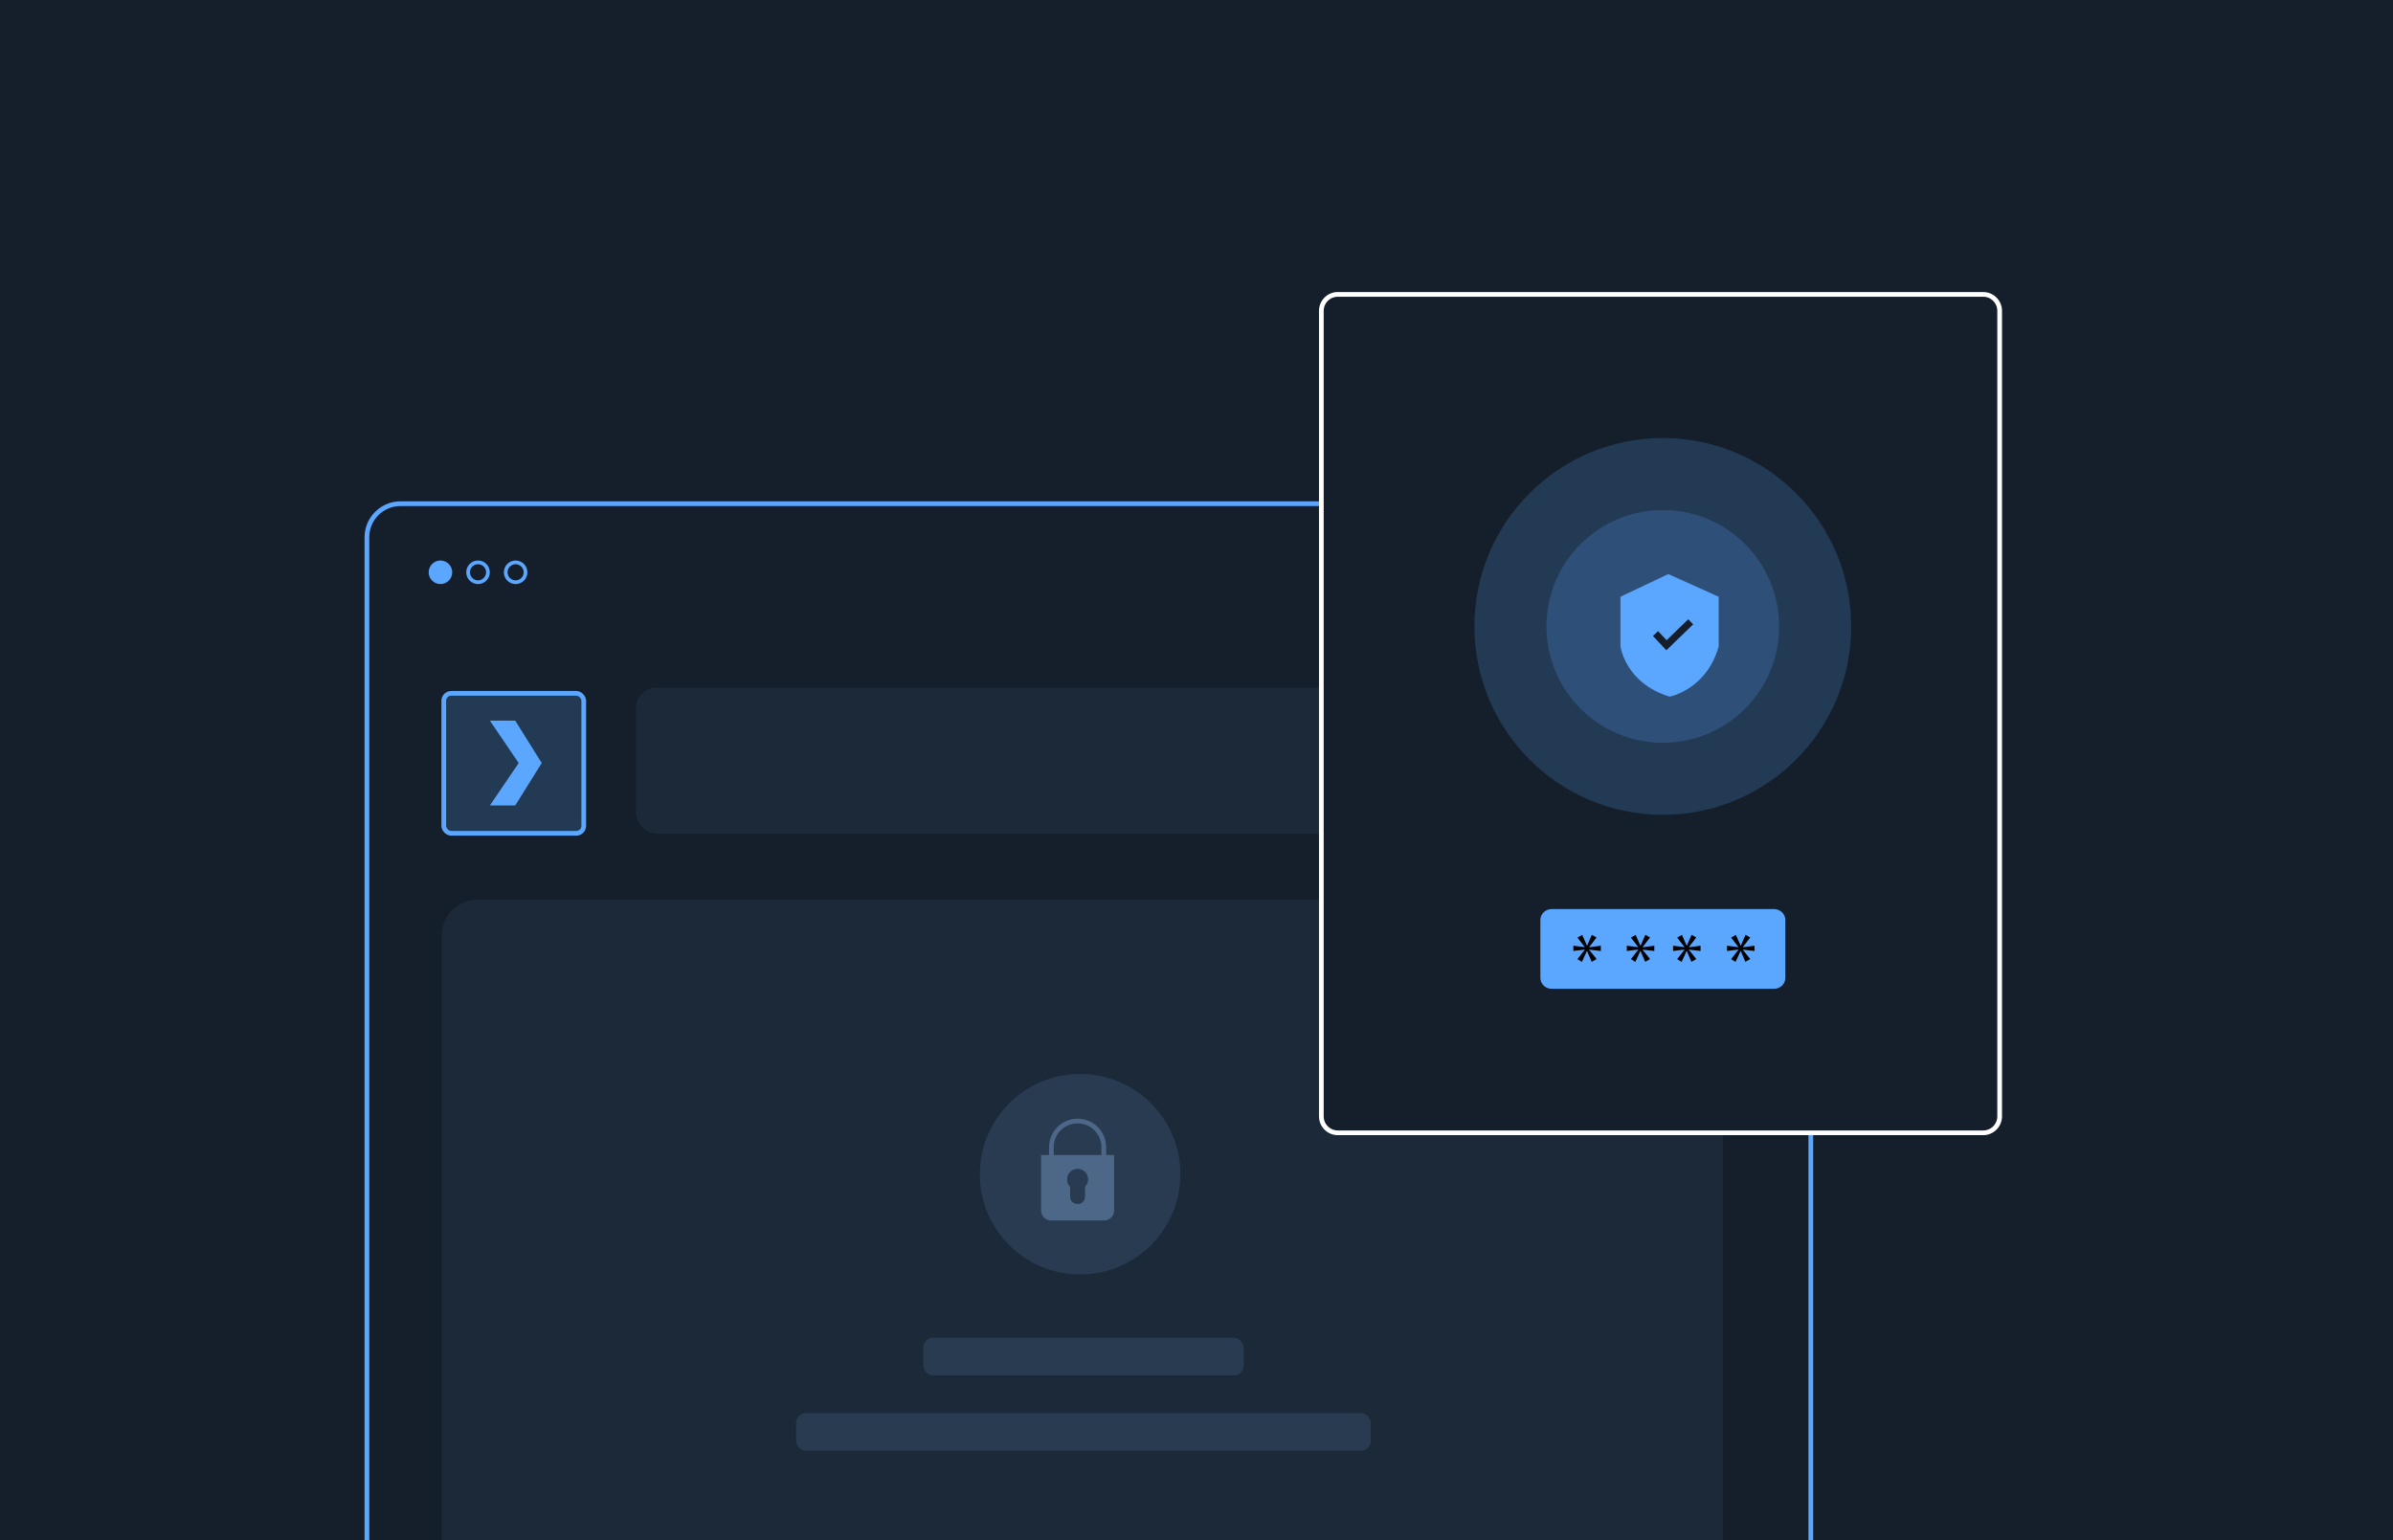 <svg width="508" height="327" viewBox="0 0 508 327" fill="none" xmlns="http://www.w3.org/2000/svg">
<g clip-path="url(#clip0_2609_3372)">
<rect width="508" height="327" fill="#151F2B"/>
<path d="M93.727 198.691C93.727 194.445 97.169 191.003 101.415 191.003H358.082C362.328 191.003 365.77 194.445 365.77 198.691V403.381C365.77 407.627 362.328 411.069 358.082 411.069H101.415C97.169 411.069 93.727 407.627 93.727 403.381V198.691Z" fill="#1B2939"/>
<path d="M85.019 106.935H377.281C381.217 106.935 384.408 110.126 384.408 114.062V428.427C384.408 432.363 381.217 435.554 377.281 435.554H85.019C81.083 435.554 77.891 432.363 77.891 428.427V314.084V259.257V114.062C77.891 110.126 81.083 106.935 85.019 106.935Z" stroke="#5BA7FF"/>
<rect x="135" y="146" width="231" height="31" rx="4.35" fill="#1B2939"/>
<rect x="196" y="284" width="68" height="8" rx="2.087" fill="#293B50"/>
<rect x="169" y="300" width="122" height="8" rx="2.087" fill="#293B50"/>
<rect x="94.205" y="147.196" width="29.717" height="29.717" rx="1.587" fill="#5BA7FF" fill-opacity="0.2" stroke="#5BA7FF"/>
<path d="M109.378 170.998L104 170.993L110.112 162L104 153H109.378L115 162L109.378 171V170.998Z" fill="#5BA7FF"/>
<path d="M95.607 121.5C95.607 122.663 94.663 123.607 93.5 123.607C92.337 123.607 91.393 122.663 91.393 121.5C91.393 120.337 92.337 119.393 93.5 119.393C94.663 119.393 95.607 120.337 95.607 121.5Z" fill="#5BA7FF" stroke="#5BA7FF" stroke-width="0.787"/>
<path d="M103.585 121.5C103.585 122.663 102.641 123.607 101.478 123.607C100.314 123.607 99.371 122.663 99.371 121.5C99.371 120.337 100.314 119.393 101.478 119.393C102.641 119.393 103.585 120.337 103.585 121.5Z" stroke="#5BA7FF" stroke-width="0.787"/>
<path d="M111.565 121.5C111.565 122.663 110.622 123.607 109.458 123.607C108.295 123.607 107.352 122.663 107.352 121.5C107.352 120.337 108.295 119.393 109.458 119.393C110.622 119.393 111.565 120.337 111.565 121.5Z" stroke="#5BA7FF" stroke-width="0.787"/>
<path d="M284 62.5H421C422.933 62.5 424.5 64.067 424.5 66V237C424.5 238.933 422.933 240.5 421 240.5H284C282.067 240.5 280.5 238.933 280.5 237V66C280.5 64.067 282.067 62.5 284 62.5Z" fill="#151F2B" stroke="white"/>
<g clip-path="url(#clip1_2609_3372)">
<path opacity="0.2" d="M352.99 172.98C375.076 172.98 392.98 155.076 392.98 132.99C392.98 110.904 375.076 93 352.99 93C330.904 93 313 110.904 313 132.99C313 155.076 330.904 172.98 352.99 172.98Z" fill="#5BA7FF"/>
<path opacity="0.2" d="M352.99 157.69C366.631 157.69 377.69 146.631 377.69 132.99C377.69 119.349 366.631 108.29 352.99 108.29C339.349 108.29 328.29 119.349 328.29 132.99C328.29 146.631 339.349 157.69 352.99 157.69Z" fill="#5BA7FF"/>
<g filter="url(#filter0_d_2609_3372)">
<path d="M342.56 135.24V124.68L352.72 119.87L363.41 124.68V135.24C360.83 144.43 352.99 145.89 352.99 145.89C343.59 143.03 342.57 135.24 342.57 135.24H342.56Z" fill="#5BA7FF"/>
<path d="M357.48 130L352.33 134.98L350 132.49" stroke="#151F2B" stroke-width="1.5" stroke-miterlimit="10"/>
</g>
</g>
<path d="M376.588 193H329.412C328.08 193 327 194.033 327 195.308V207.622C327 208.897 328.08 209.93 329.412 209.93H376.588C377.92 209.93 379 208.897 379 207.622V195.308C379 194.033 377.92 193 376.588 193Z" fill="#5BA7FF"/>
<path d="M338.918 199.032L337.354 201.082V201.114L339.833 200.782V201.9L337.354 201.609V201.641L338.934 203.61L337.897 204.201L336.909 201.9H336.876L335.807 204.217L334.867 203.626L336.431 201.625V201.592L334 201.9V200.782L336.414 201.09V201.058L334.867 199.057L335.872 198.481L336.892 200.766H336.925L337.929 198.465L338.918 199.024V199.032Z" fill="black"/>
<path d="M350.269 199.032L348.705 201.082V201.114L351.184 200.782V201.9L348.705 201.609V201.641L350.285 203.61L349.248 204.201L348.259 201.9H348.227L347.157 204.217L346.218 203.626L347.781 201.625V201.592L345.351 201.9V200.782L347.765 201.09V201.058L346.218 199.057L347.222 198.481L348.243 200.766H348.275L349.28 198.465L350.269 199.024V199.032Z" fill="black"/>
<path d="M360.088 199.032L358.524 201.082V201.114L361.004 200.782V201.9L358.524 201.609V201.641L360.104 203.61L359.067 204.201L358.079 201.9H358.046L356.977 204.217L356.037 203.626L357.601 201.625V201.592L355.17 201.9V200.782L357.585 201.09V201.058L356.037 199.057L357.042 198.481L358.063 200.766H358.095L359.1 198.465L360.088 199.024V199.032Z" fill="black"/>
<path d="M371.541 199.032L369.977 201.082V201.114L372.456 200.782V201.9L369.977 201.609V201.641L371.557 203.61L370.52 204.201L369.531 201.9H369.499L368.429 204.217L367.49 203.626L369.053 201.625V201.592L366.623 201.9V200.782L369.037 201.09V201.058L367.49 199.057L368.494 198.481L369.515 200.766H369.547L370.552 198.465L371.541 199.024V199.032Z" fill="black"/>
<path d="M229.289 270.577C241.046 270.577 250.577 261.046 250.577 249.289C250.577 237.531 241.046 228 229.289 228C217.531 228 208 237.531 208 249.289C208 261.046 217.531 270.577 229.289 270.577Z" fill="#293B50"/>
<path d="M223.195 245.803V243.564C223.195 240.49 225.686 238 228.759 238C231.832 238 234.323 240.49 234.323 243.564V245.803" stroke="#4C6787" stroke-miterlimit="10"/>
<path d="M221.006 245.219H236.518V256.993C236.518 258.159 235.571 259.107 234.404 259.107H223.114C221.947 259.107 221 258.159 221 256.993V245.219H221.006Z" fill="#4C6787"/>
<path d="M230.998 250.382C230.998 249.146 229.995 248.142 228.759 248.142C227.523 248.142 226.52 249.146 226.52 250.382C226.52 250.996 226.771 251.555 227.172 251.956V254.082C227.172 254.929 227.862 255.619 228.709 255.619H228.803C229.65 255.619 230.34 254.929 230.34 254.082V251.956C230.741 251.555 230.992 250.996 230.992 250.382H230.998Z" fill="#293B50"/>
</g>
<defs>
<filter id="filter0_d_2609_3372" x="341.7" y="119.58" width="25.45" height="30.62" filterUnits="userSpaceOnUse" color-interpolation-filters="sRGB">
<feFlood flood-opacity="0" result="BackgroundImageFix"/>
<feColorMatrix in="SourceAlpha" type="matrix" values="0 0 0 0 0 0 0 0 0 0 0 0 0 0 0 0 0 0 127 0" result="hardAlpha"/>
<feOffset dx="1.44" dy="2.01"/>
<feGaussianBlur stdDeviation="1.15"/>
<feColorMatrix type="matrix" values="0 0 0 0 0 0 0 0 0 0 0 0 0 0 0 0 0 0 0.25 0"/>
<feBlend mode="normal" in2="BackgroundImageFix" result="effect1_dropShadow_2609_3372"/>
<feBlend mode="normal" in="SourceGraphic" in2="effect1_dropShadow_2609_3372" result="shape"/>
</filter>
<clipPath id="clip0_2609_3372">
<rect width="508" height="327" fill="white"/>
</clipPath>
<clipPath id="clip1_2609_3372">
<rect width="79.97" height="79.97" fill="white" transform="translate(313 93)"/>
</clipPath>
</defs>
</svg>
